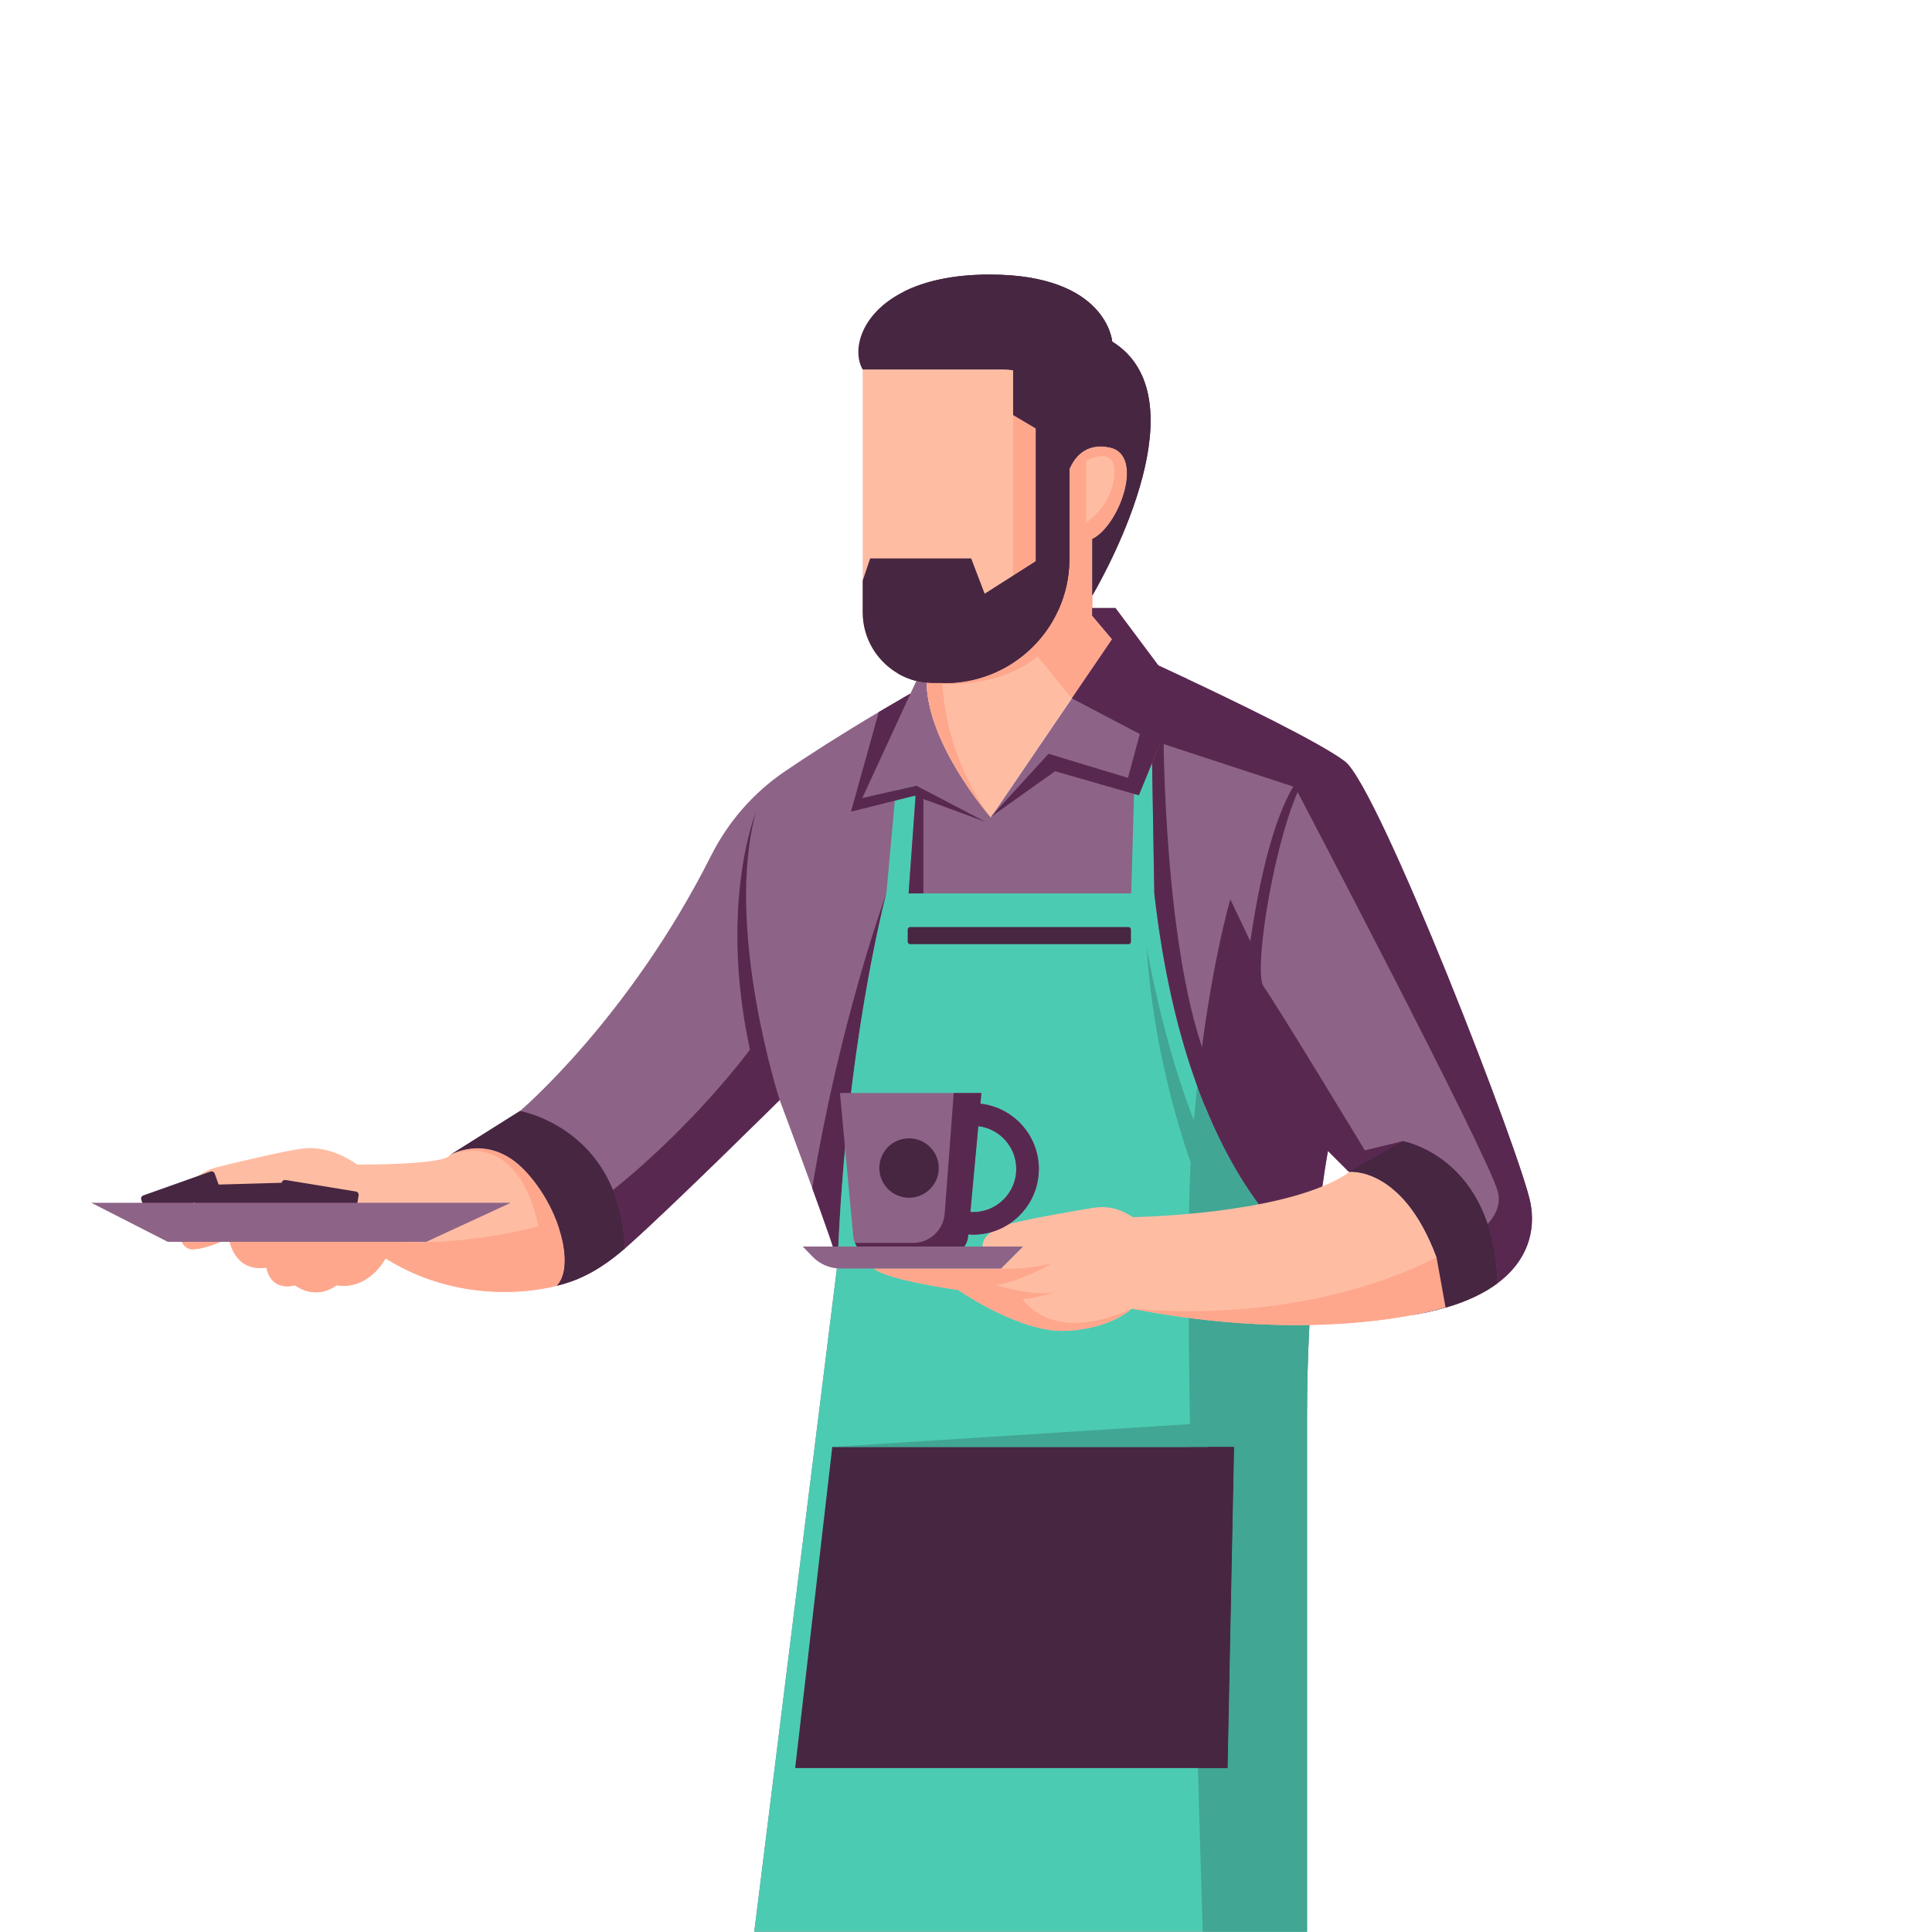 <svg xmlns="http://www.w3.org/2000/svg" width="2667" height="2667" viewBox="0 0 2667 2667" fill="none"><g clip-path="url(#clip0_514_2976)"><path d="M2067.12 1771.43C2049.37 1784.68 2025.89 1796.24 1995.54 1805.06C1980.64 1809.41 1964.07 1813.12 1945.75 1816.04C1970.05 1811.61 1986.83 1807.18 1995.47 1804.62C1999.93 1803.33 2002.21 1802.54 2002.21 1802.54C1996.66 1776.79 1990.14 1754.61 1983.01 1735.53C1968.57 1696.68 1951.62 1670.61 1935.05 1653.08C1897.57 1613.4 1862.1 1617.75 1862.1 1617.75L1833.15 1588.8C1833.15 1588.8 1829.84 1606.3 1825.45 1637.77C1821.89 1663.45 1817.6 1698.37 1813.82 1740.75C1811.41 1767.43 1809.25 1796.99 1807.55 1829.04C1805.5 1868.25 1804.21 1911.17 1804.21 1956.89V2894.39H1012.86L1152.06 1776.76L1156.24 1743.2C1156.31 1743.09 1156.31 1742.88 1156.28 1742.55V1742.48C1155.63 1735.89 1139.07 1689.15 1121.21 1640.04C1099.71 1580.99 1076.27 1518.48 1076.27 1518.48C1076.27 1518.48 925.982 1667.37 866.716 1719.76C865.275 1721.02 863.833 1722.28 862.431 1723.5C830.6 1750.9 802.372 1766.71 768.778 1774.81C782.461 1761.13 782.965 1730.17 771.983 1696.14C763.306 1669.06 747.356 1640.08 725.067 1616.35C677.286 1565.47 626.591 1591.4 621.693 1594.1L717.829 1533.64C717.829 1533.64 868.371 1406.25 981.574 1181.22C1005.09 1134.52 1039.94 1094.44 1083.18 1065.02C1115.01 1043.35 1158 1015.59 1213.09 982.894C1224.54 976.089 1236.53 969.103 1249.06 961.868C1251.66 960.355 1254.25 958.877 1256.88 957.366L1264.98 940.011C1269.59 941.164 1274.34 941.99 1279.2 942.458C1280.42 1025.88 1362.41 1122.06 1367.49 1127.93C1367.56 1128.03 1367.63 1128.11 1367.67 1128.14C1367.7 1128.18 1367.74 1128.18 1367.74 1128.22L1368.35 1127.32L1369.25 1126.02L1479.54 963.991L1535.21 882.256L1507.91 849.887V839.445H1539.92C1539.92 839.445 1539.92 839.481 1539.96 839.517L1599.15 918.766C1599.15 918.766 1614.6 925.86 1638.04 936.878C1701.19 966.583 1822.43 1024.98 1856.59 1051.13C1903.44 1086.95 2101.98 1599.82 2112.99 1661.86C2119.51 1698.41 2109.75 1739.71 2067.12 1771.43Z" fill="#8D6487"></path><path d="M1223.5 1233.61C1221.02 1243.07 1167.58 1447.95 1156.28 1742.48C1155.63 1735.89 1139.06 1689.15 1121.21 1640.04C1158.87 1412.19 1220.44 1241.99 1223.5 1233.61Z" fill="#592851"></path><path d="M768.778 1774.81C768.778 1774.81 768.31 1774.96 767.445 1775.17C767.409 1775.21 767.373 1775.21 767.301 1775.21C753.333 1778.95 641.568 1805.6 532.182 1737.11C532.182 1737.11 509.787 1781.37 464.454 1774.27C464.454 1774.27 438.782 1796.13 407.062 1774.27C407.062 1774.27 374.835 1784.64 367.741 1749.68C367.741 1749.68 326.191 1760.05 315.821 1709.25C315.821 1709.25 285.216 1724.55 265.557 1724.55C257.168 1724.55 250.399 1717.53 247.087 1704.49C245.033 1696.43 244.312 1686.09 245.393 1673.67C248.021 1643.46 270.094 1618.47 299.547 1611.2C337.207 1601.95 390.247 1589.42 415.81 1585.74C457.901 1579.73 492.864 1607.6 492.864 1607.6C492.864 1607.6 615.32 1608.32 621.297 1594.31C621.297 1594.31 621.369 1594.28 621.477 1594.21C621.549 1594.17 621.585 1594.13 621.693 1594.1C621.729 1594.1 621.729 1594.06 621.765 1594.06C621.765 1594.06 621.801 1594.06 621.837 1594.03C621.873 1594.03 621.945 1593.99 622.017 1593.95C628.462 1590.5 678.15 1566.37 725.067 1616.35C775.331 1669.89 793.372 1750.22 768.778 1774.81Z" fill="#FEBDA3"></path><path d="M768.778 1774.81C768.778 1774.81 768.31 1774.96 767.445 1775.17C767.409 1775.21 767.373 1775.21 767.301 1775.21C753.332 1778.95 641.568 1805.6 532.182 1737.11C532.182 1737.11 509.787 1781.37 464.453 1774.27C464.453 1774.27 438.782 1796.13 407.062 1774.27C407.062 1774.27 374.834 1784.64 367.741 1749.68C367.741 1749.68 326.191 1760.05 315.821 1709.25C315.821 1709.25 285.215 1724.55 265.556 1724.55C257.168 1724.55 250.399 1717.53 247.086 1704.49C265.124 1704.46 439.647 1704.35 535.494 1713.1C636.637 1722.28 743.287 1692.86 743.287 1692.86C714.3 1557.95 627.958 1591.47 622.017 1593.95C628.462 1590.5 678.15 1566.37 725.066 1616.35C775.331 1669.89 793.371 1750.22 768.778 1774.81Z" fill="#FEA78D"></path><path d="M1507.91 849.888L1535.21 882.256L1479.54 963.992L1367.74 1128.21L1367.67 1128.14C1367.63 1128.07 1367.56 1128 1367.49 1127.93C1367.06 1127.42 1366.08 1126.31 1364.68 1124.62C1364.25 1124.08 1363.71 1123.46 1363.17 1122.78C1361.44 1120.69 1359.32 1118.02 1356.83 1114.86C1355.61 1113.27 1354.31 1111.58 1352.91 1109.78C1352.26 1108.92 1351.57 1108.01 1350.89 1107.08C1349.95 1105.82 1348.98 1104.56 1347.97 1103.19C1341.38 1094.26 1333.75 1083.28 1326.01 1070.93C1325.33 1069.85 1324.64 1068.73 1323.96 1067.62C1322.59 1065.38 1321.22 1063.12 1319.85 1060.81C1318.45 1058.51 1317.08 1056.13 1315.75 1053.75C1315.06 1052.57 1314.41 1051.38 1313.73 1050.15C1311.03 1045.33 1308.4 1040.36 1305.88 1035.28C1305.23 1033.99 1304.59 1032.73 1303.97 1031.43C1303.36 1030.17 1302.75 1028.87 1302.14 1027.58C1297.85 1018.54 1293.93 1009.18 1290.58 999.709C1290.25 998.844 1289.97 997.946 1289.68 997.081C1289.39 996.324 1289.14 995.568 1288.92 994.811C1288.45 993.48 1288.02 992.147 1287.63 990.816C1287.05 989.015 1286.51 987.18 1286 985.378C1285.75 984.48 1285.5 983.615 1285.29 982.75C1284.6 980.23 1283.95 977.674 1283.38 975.152C1282.05 969.32 1281 963.523 1280.32 957.727C1280.14 956.646 1280.03 955.529 1279.92 954.45C1279.49 950.417 1279.27 946.42 1279.2 942.459C1274.34 941.99 1269.59 941.164 1264.98 940.011C1261.09 939.038 1257.27 937.849 1253.56 936.41C1216.91 922.295 1190.88 886.758 1190.88 845.134V510.062H1383.94C1388.91 510.062 1393.77 510.458 1398.53 511.215C1423.22 515.14 1444.65 528.823 1458.73 548.193C1469.82 563.423 1476.33 582.148 1476.33 602.453V647.137C1482.35 633.131 1497.69 610.087 1532.18 617.613C1580.75 628.235 1545.36 725.918 1507.91 744.138V849.888Z" fill="#FEBDA3"></path><path d="M1507.91 744.138C1545.36 725.92 1580.75 628.235 1532.18 617.612C1497.69 610.086 1482.35 633.133 1476.33 647.137V602.455C1476.33 582.147 1469.82 563.422 1458.73 548.193C1422.58 561.191 1398.53 572.93 1398.53 572.93V850.716L1279.2 942.461C1279.2 942.461 1369.76 957.114 1432.48 906.203L1479.54 963.991L1535.2 882.258L1507.91 849.887V744.138Z" fill="#FEA78D"></path><path d="M1532.18 617.612C1497.69 610.086 1482.35 633.13 1476.34 647.137V770.999C1476.34 777.984 1475.9 784.861 1475.11 791.631C1472.34 814.962 1464.88 836.853 1453.69 856.332C1424.05 908.074 1368.28 942.927 1304.4 942.927H1288.67C1285.47 942.927 1282.33 942.783 1279.2 942.458C1274.34 941.992 1269.59 941.164 1264.98 940.011C1263.83 939.722 1262.64 939.398 1261.52 939.076C1260.26 938.716 1259.04 938.356 1257.81 937.923C1256.77 937.599 1255.76 937.239 1254.75 936.842C1254.36 936.698 1253.96 936.554 1253.57 936.41C1248.45 934.43 1243.52 932.055 1238.84 929.28C1238.84 929.244 1238.84 929.244 1238.8 929.244C1210.11 912.216 1190.88 880.925 1190.88 845.136V801.532L1201.21 770.89H1340.66L1351.14 798.328L1359.31 819.75L1430 774.743V591.58L1398.53 572.93V511.214C1393.77 510.458 1388.91 510.064 1383.94 510.064H1190.88C1175.76 484.209 1187.39 432.9 1247.3 402.729C1275.49 388.542 1314.41 379.001 1366.26 379.001C1528.29 379.001 1535.38 471.572 1535.38 471.572C1658.09 547.977 1532.4 779.603 1507.91 822.092V744.138C1545.36 725.92 1580.75 628.235 1532.18 617.612Z" fill="#472642"></path><path d="M1499.4 636.257V721.734C1499.4 721.734 1535.26 698.271 1538.28 655.362C1541.3 612.456 1499.4 636.257 1499.4 636.257Z" fill="#FEBDA3"></path><path d="M1813.82 1740.75C1813.64 1742.91 1813.42 1745.11 1813.24 1747.34C1812.95 1750.65 1812.67 1754 1812.38 1757.39C1810.94 1774.96 1809.61 1793.61 1808.46 1813.3C1808.31 1815.46 1808.2 1817.66 1808.06 1819.86C1807.88 1822.88 1807.74 1825.94 1807.55 1829.04C1807.3 1833.93 1807.05 1838.9 1806.83 1843.91C1806.69 1847.11 1806.55 1850.35 1806.4 1853.63C1806.33 1855.47 1806.26 1857.27 1806.19 1859.14C1805.86 1866.63 1805.61 1874.19 1805.36 1881.9C1805.22 1886.68 1805.07 1891.51 1804.96 1896.4C1804.85 1901.3 1804.75 1906.23 1804.64 1911.2C1804.6 1913.33 1804.57 1915.45 1804.53 1917.61C1804.46 1922.18 1804.39 1926.83 1804.35 1931.48C1804.28 1937.06 1804.24 1942.67 1804.24 1948.36C1804.21 1951.21 1804.21 1954.05 1804.21 1956.9V2894.39H1012.86L1152.06 1776.76L1156.24 1743.2C1156.31 1743.09 1156.31 1742.87 1156.28 1742.55V1742.48C1167.58 1447.95 1221.01 1243.07 1223.5 1233.6C1223.53 1233.53 1223.53 1233.46 1223.57 1233.42L1223.61 1233.28L1236.53 1091.09L1264.94 1084.58L1264.11 1096.06L1254.28 1233.28H1561.6L1565.49 1095.95L1567.03 1041.15L1589.14 980.481L1589.97 1028.59L1590.4 1053.29L1593.46 1233.28C1605.89 1342.52 1627.38 1429.84 1652.73 1499.36C1656.29 1509.09 1659.89 1518.49 1663.57 1527.52C1715.41 1654.91 1779.11 1715.4 1813.82 1740.75Z" fill="#4CCBB3"></path><path d="M1703.53 1997.37L1694.6 2440.71H1097.69L1148.9 1997.37H1703.53Z" fill="#472642"></path><path d="M1507.91 744.138V822.092C1532.4 779.605 1658.09 547.977 1535.39 471.572L1405.26 528.418L1429.99 591.58V774.743L1359.32 819.75C1359.32 819.75 1369.11 961.075 1238.84 929.283C1246.9 934.034 1255.65 937.707 1264.98 940.01C1269.59 941.164 1274.34 941.992 1279.2 942.461C1282.33 942.785 1285.47 942.929 1288.67 942.929H1304.41C1368.28 942.929 1424.05 908.074 1453.69 856.334C1464.88 836.853 1472.34 814.962 1475.11 791.63C1475.9 784.861 1476.33 777.984 1476.33 770.998V647.137C1482.35 633.132 1497.69 610.086 1532.18 617.612C1580.75 628.234 1545.36 725.92 1507.91 744.138Z" fill="#472642"></path><path d="M1366.26 379C1314.42 379 1275.49 388.542 1247.3 402.729C1301.08 402.52 1390.68 415.106 1397.99 499.902L1535.38 471.571C1535.38 471.571 1528.29 379 1366.26 379Z" fill="#472642"></path><path d="M1367.49 1127.93C1367.06 1127.42 1366.08 1126.31 1364.68 1124.61C1364.21 1124.07 1363.71 1123.46 1363.17 1122.78C1361.44 1120.69 1359.31 1118.03 1356.83 1114.86C1355.61 1113.27 1354.27 1111.58 1352.9 1109.78C1352.26 1108.92 1351.57 1108.02 1350.89 1107.08C1349.95 1105.86 1348.98 1104.52 1347.97 1103.19C1341.38 1094.26 1333.75 1083.28 1326.01 1070.93C1325.33 1069.85 1324.64 1068.73 1323.96 1067.62C1322.59 1065.39 1321.18 1063.12 1319.85 1060.81C1318.45 1058.51 1317.08 1056.13 1315.75 1053.75C1315.06 1052.57 1314.42 1051.38 1313.73 1050.15C1311.03 1045.33 1308.4 1040.36 1305.88 1035.28C1305.23 1033.99 1304.59 1032.73 1303.97 1031.43C1303.36 1030.17 1302.75 1028.88 1302.14 1027.58C1297.85 1018.54 1293.93 1009.18 1290.58 999.711C1290.25 998.846 1289.97 997.945 1289.68 997.08C1289.39 996.326 1289.14 995.569 1288.92 994.813C1288.46 993.479 1288.02 992.149 1287.63 990.815C1287.05 989.016 1286.51 987.179 1286.01 985.38C1285.75 984.479 1285.5 983.614 1285.29 982.752C1284.6 980.229 1283.95 977.673 1283.38 975.154C1282.05 969.321 1281 963.522 1280.32 957.726C1280.14 956.645 1280.03 955.531 1279.92 954.45C1279.49 950.416 1279.27 946.422 1279.2 942.461C1282.33 942.785 1285.47 942.929 1288.67 942.929H1300.95C1302.14 969.61 1310.56 1050.62 1367.49 1127.93Z" fill="#FEA78D"></path><path d="M301.448 1648.25L208.885 1681.18C206.44 1682.05 203.755 1680.78 202.885 1678.33L195.009 1656.2C194.139 1653.75 195.416 1651.07 197.861 1650.2L290.424 1617.27C292.867 1616.4 295.554 1617.67 296.424 1620.12L304.3 1642.25C305.167 1644.7 303.891 1647.38 301.448 1648.25Z" fill="#472642"></path><path d="M395.043 1665.49L296.835 1668.25C294.243 1668.32 292.081 1666.28 292.009 1663.69L291.35 1640.2C291.275 1637.61 293.319 1635.45 295.911 1635.38L394.119 1632.61C396.711 1632.54 398.873 1634.59 398.945 1637.18L399.606 1660.67C399.678 1663.26 397.635 1665.42 395.043 1665.49Z" fill="#472642"></path><path d="M485.849 1677.25L388.894 1661.36C386.336 1660.94 384.601 1658.53 385.021 1655.97L388.82 1632.78C389.239 1630.22 391.656 1628.48 394.214 1628.9L491.169 1644.79C493.727 1645.21 495.462 1647.63 495.043 1650.19L491.244 1673.38C490.824 1675.93 488.407 1677.67 485.849 1677.25Z" fill="#472642"></path><path d="M366.962 1696.18L270.348 1678.34C267.797 1677.87 266.111 1675.42 266.582 1672.87L270.85 1649.77C271.321 1647.21 273.771 1645.53 276.322 1646L372.934 1663.84C375.484 1664.31 377.17 1666.76 376.699 1669.31L372.434 1692.42C371.963 1694.97 369.513 1696.65 366.962 1696.18Z" fill="#472642"></path><path d="M231.623 1714.28H588.382L705.086 1660.36H126L231.623 1714.28Z" fill="#8D6487"></path><path d="M862.43 1723.5C840.179 1742.66 819.656 1756.16 797.87 1765.31C794.846 1766.57 791.822 1767.76 788.726 1768.83C782.245 1771.18 775.619 1773.16 768.778 1774.81C776.664 1766.93 780.193 1753.24 779.617 1736.57C779.617 1735.74 779.581 1734.92 779.509 1734.09C779.437 1732.68 779.328 1731.28 779.184 1729.84C779.04 1728.11 778.824 1726.35 778.572 1724.55C778.355 1722.75 778.067 1720.91 777.743 1719.07C777.707 1718.93 777.671 1718.75 777.671 1718.61C777.349 1716.91 777.025 1715.22 776.664 1713.49C776.268 1711.62 775.836 1709.71 775.331 1707.81C774.827 1705.75 774.25 1703.66 773.64 1701.58C773.136 1699.78 772.595 1697.98 771.983 1696.14C763.306 1669.06 747.356 1640.08 725.066 1616.35C677.288 1565.47 626.591 1591.4 621.693 1594.1L717.829 1533.64C717.829 1533.64 808.277 1549.34 846.156 1642.63C855.265 1664.89 861.313 1691.57 862.43 1723.5Z" fill="#472642"></path><path d="M1936.6 1575.27C1936.6 1575.27 1936.1 1604 1935.05 1653.08C1897.57 1613.4 1862.1 1617.75 1862.1 1617.75L1833.15 1588.81C1833.15 1588.81 1829.84 1606.3 1825.45 1637.77C1821.89 1663.45 1817.6 1698.37 1813.82 1740.75C1776.66 1713.6 1706.23 1646.13 1652.73 1499.37C1670.7 1333.74 1698.39 1241.42 1698.39 1241.42L1725.96 1299.35C1763.66 1042.88 1825.23 1050.23 1825.23 1050.23C1776.52 1055.73 1725.96 1336.11 1744.36 1361.82C1762.73 1387.57 1884.07 1587.94 1884.07 1587.94L1936.6 1575.27Z" fill="#592851"></path><path d="M1813.82 1740.75C1813.64 1742.91 1813.42 1745.11 1813.24 1747.34C1812.95 1750.65 1812.67 1754 1812.38 1757.39C1810.94 1774.96 1809.61 1793.61 1808.46 1813.3C1808.31 1815.46 1808.17 1817.66 1808.06 1819.86C1807.88 1822.88 1807.74 1825.94 1807.55 1829.04C1807.3 1833.93 1807.05 1838.9 1806.83 1843.91C1806.69 1847.11 1806.55 1850.35 1806.4 1853.63C1806.33 1855.47 1806.26 1857.27 1806.19 1859.14C1805.86 1866.59 1805.61 1874.19 1805.36 1881.9C1805.22 1886.68 1805.07 1891.51 1804.96 1896.4C1804.82 1901.3 1804.71 1906.23 1804.64 1911.2C1804.6 1913.33 1804.57 1915.45 1804.53 1917.61C1804.46 1922.18 1804.39 1926.83 1804.35 1931.48C1804.28 1937.06 1804.24 1942.67 1804.24 1948.36C1804.21 1951.21 1804.21 1954.05 1804.21 1956.9V2894.39H1667.82C1664.25 2789.5 1658.74 2622.07 1653.63 2440.71H1694.6L1703.53 1997.37H1643.15C1640.09 1816.33 1639.51 1663.66 1644.16 1596.22C1646.53 1561.62 1649.49 1529.29 1652.73 1499.36C1706.23 1646.13 1776.66 1713.6 1813.82 1740.75Z" fill="#41A693"></path><path d="M1703.53 1997.37L1694.6 2440.71H1653.63C1649.45 2293.41 1645.56 2136.96 1643.15 1997.37H1703.53Z" fill="#472642"></path><path d="M2002.2 1802.54C2002.2 1802.54 1982.62 1809.34 1945.75 1816.04C1912.91 1822.05 1866.28 1827.99 1807.55 1829.04C1740.73 1830.26 1658.16 1825.11 1562.21 1806.5C1562.21 1806.5 1534.52 1834.15 1471.22 1837.14C1407.92 1840.09 1322.91 1780.79 1322.91 1780.79C1322.91 1780.79 1224.04 1766.93 1206.22 1751.12H1381.82L1412.17 1720.73H1356.43C1356.43 1720.73 1351.64 1698.52 1404.43 1686.81C1438.09 1679.36 1482.06 1671.76 1509.57 1667.26C1526.24 1664.53 1543.34 1667.8 1557.78 1676.59L1563.76 1680.19C1563.76 1680.19 1728.02 1677.88 1825.45 1637.77C1831.07 1635.47 1836.43 1633.06 1841.54 1630.47C1848.85 1626.83 1855.62 1622.9 1861.71 1618.69L1862.1 1617.75C1862.1 1617.75 1935.81 1608.68 1983.01 1735.53C1990.14 1754.61 1996.62 1776.79 2002.2 1802.54Z" fill="#FEBDA3"></path><path d="M1343.36 1673.2C1342.07 1673.2 1340.81 1673.13 1339.55 1673.06L1350.49 1554.56C1379.98 1558.13 1402.88 1583.26 1402.88 1613.65C1402.88 1646.49 1376.2 1673.2 1343.36 1673.2ZM1353.37 1523.53L1354.74 1508.8H1159.52L1177.81 1706.44C1178.13 1709.71 1178.96 1712.85 1180.22 1715.73C1184.87 1726.28 1195.41 1733.51 1207.48 1733.51H1306.78C1322.15 1733.51 1335.05 1721.77 1336.45 1706.44L1336.67 1704.1C1338.9 1704.28 1341.1 1704.39 1343.36 1704.39C1393.38 1704.39 1434.06 1663.7 1434.06 1613.65C1434.06 1567.02 1398.7 1528.53 1353.37 1523.53Z" fill="#8D6487"></path><path d="M1295.87 1612.4C1295.87 1635.05 1277.51 1653.41 1254.86 1653.41C1232.21 1653.41 1213.85 1635.05 1213.85 1612.4C1213.85 1589.75 1232.21 1571.39 1254.86 1571.39C1277.51 1571.39 1295.87 1589.75 1295.87 1612.4Z" fill="#472642"></path><path d="M2067.12 1771.43C2066.01 1772.26 2064.89 1773.09 2063.74 1773.88C2062.66 1774.63 2061.61 1775.35 2060.5 1776.11C2057.8 1777.94 2054.92 1779.75 2051.93 1781.51C2050.88 1782.12 2049.84 1782.7 2048.76 1783.31C2047.46 1784.03 2046.17 1784.75 2044.84 1785.47C2044.8 1785.51 2044.73 1785.54 2044.66 1785.54C2043.29 1786.3 2041.88 1787.02 2040.44 1787.74C2035.51 1790.22 2030.29 1792.64 2024.78 1794.87C2023.59 1795.37 2022.37 1795.88 2021.14 1796.35C2018.7 1797.32 2016.17 1798.29 2013.62 1799.19C2012.36 1799.66 2011.06 1800.13 2009.73 1800.56C2008.72 1800.92 2007.68 1801.28 2006.6 1801.64C2004.8 1802.21 2003 1802.79 2001.16 1803.37C1999.32 1803.94 1997.45 1804.52 1995.54 1805.06C1980.64 1809.42 1964.07 1813.12 1945.75 1816.04C1970.05 1811.61 1986.83 1807.18 1995.47 1804.63C1999.93 1803.33 2002.2 1802.54 2002.2 1802.54C1996.66 1776.79 1990.14 1754.65 1983.01 1735.57V1735.53C1935.81 1608.68 1862.1 1617.75 1862.1 1617.75L1936.6 1575.27C1936.6 1575.27 2020.21 1589.56 2053.66 1689.73C2061.22 1712.31 2066.22 1739.28 2067.12 1771.43Z" fill="#472642"></path><path d="M1638.04 936.879L1606.17 1014.76L1590.4 1053.29L1575.71 1089.18L1572.15 1097.86L1565.49 1095.95L1456.46 1064.67L1368.35 1127.32L1367.49 1127.93L1369.25 1126.02L1447.42 1040.54L1557.06 1073.74L1599.15 918.769C1599.15 918.769 1614.6 925.86 1638.04 936.879Z" fill="#592851"></path><path d="M1535.2 882.258L1507.91 849.889V839.447H1539.92C1539.92 839.447 1539.92 839.483 1539.96 839.519C1540.64 841.03 1549.72 861.986 1535.2 882.258Z" fill="#33022D"></path><path d="M1360.5 1134.55L1262.5 1098.51L1174.71 1120.44L1213.09 982.894C1224.54 976.091 1236.53 969.105 1249.06 961.868C1251.66 960.354 1254.25 958.88 1256.88 957.366L1190.37 1101.64L1264.94 1084.58L1360.5 1134.55Z" fill="#592851"></path><path d="M1076.27 1518.49C1076.27 1518.49 925.98 1667.37 866.714 1719.76C865.276 1721.02 863.834 1722.28 862.429 1723.5C861.315 1691.57 855.266 1664.89 846.155 1642.64C960.475 1551.11 1035.22 1448.99 1035.22 1448.99C991.943 1248.4 1043.22 1121.88 1043.22 1121.88C999.901 1282.57 1076.27 1518.49 1076.27 1518.49Z" fill="#592851"></path><path d="M862.43 1723.5C840.179 1742.66 819.655 1756.16 797.87 1765.31C794.846 1766.6 791.786 1767.79 788.725 1768.83C782.244 1771.18 775.619 1773.16 768.778 1774.81C776.664 1766.93 780.193 1753.24 779.617 1736.57C779.617 1735.74 779.581 1734.92 779.508 1734.09C779.436 1732.68 779.328 1731.28 779.184 1729.84C779.04 1728.11 778.824 1726.31 778.572 1724.55C778.355 1722.75 778.067 1720.91 777.743 1719.07C777.707 1718.93 777.671 1718.75 777.671 1718.61C777.349 1716.91 777.025 1715.22 776.664 1713.49C776.268 1711.62 775.8 1709.71 775.331 1707.81C774.827 1705.75 774.25 1703.66 773.64 1701.58C773.136 1699.78 772.559 1697.98 771.983 1696.14C798.159 1679.36 822.968 1661.21 846.156 1642.63C855.265 1664.89 861.313 1691.57 862.43 1723.5Z" fill="#472642"></path><path d="M2002.2 1802.54C2002.2 1802.54 1982.62 1809.34 1945.75 1816.04C1912.91 1822.05 1866.28 1827.99 1807.55 1829.04C1740.73 1830.26 1658.16 1825.11 1562.21 1806.5C1790.2 1825.87 1940.27 1758.07 1983.01 1735.53C1990.14 1754.61 1996.62 1776.79 2002.2 1802.54Z" fill="#FEA78D"></path><path d="M1562.21 1806.5C1562.21 1806.5 1534.52 1834.15 1471.22 1837.14C1407.92 1840.09 1322.91 1780.79 1322.91 1780.79C1322.91 1780.79 1224.04 1766.93 1206.22 1751.12H1381.82C1381.82 1751.12 1421.6 1753.35 1452.82 1743.23C1452.82 1743.23 1416.35 1766.53 1375.48 1774.02C1375.48 1774.02 1422.04 1789.39 1456.32 1784.1C1456.32 1784.1 1430.39 1791.59 1411.96 1793.36C1411.96 1793.36 1450.12 1857.45 1562.21 1806.5Z" fill="#FEA78D"></path><path d="M2067.12 1771.43C2066.22 1739.28 2061.22 1712.31 2053.66 1689.73C2065.22 1676.66 2072.13 1661.39 2067.56 1644.69C2053.26 1592.23 1787.75 1086.66 1787.75 1086.66L1589.03 1021.49L1479.54 963.992L1535.2 882.257L1507.91 849.888V839.446H1539.92C1539.92 839.446 1539.92 839.482 1539.96 839.518L1599.15 918.767C1599.15 918.767 1614.6 925.86 1638.04 936.879C1701.19 966.584 1822.43 1024.98 1856.59 1051.13C1903.44 1086.95 2101.98 1599.82 2112.99 1661.86C2119.51 1698.41 2109.75 1739.71 2067.12 1771.43Z" fill="#592851"></path><path d="M2067.12 1771.43C2066.01 1772.26 2064.89 1773.09 2063.74 1773.88C2062.66 1774.63 2061.61 1775.35 2060.5 1776.11C2057.8 1777.94 2054.92 1779.75 2051.93 1781.51C2050.88 1782.12 2049.84 1782.7 2048.76 1783.31C2047.46 1784.03 2046.17 1784.75 2044.84 1785.47C2044.8 1785.51 2044.73 1785.54 2044.66 1785.54C2043.29 1786.3 2041.88 1787.02 2040.44 1787.74C2035.51 1790.22 2030.29 1792.64 2024.78 1794.87C2023.59 1795.37 2022.37 1795.88 2021.14 1796.35C2018.7 1797.32 2016.17 1798.29 2013.62 1799.19C2012.36 1799.66 2011.06 1800.13 2009.73 1800.56C2008.72 1800.92 2007.68 1801.28 2006.6 1801.64C2004.8 1802.21 2003 1802.79 2001.16 1803.37C1999.32 1803.94 1997.45 1804.52 1995.54 1805.06L1995.47 1804.63L1983.01 1735.57V1735.53C1983.01 1735.53 2028.92 1717.71 2053.66 1689.73C2061.22 1712.31 2066.22 1739.28 2067.12 1771.43Z" fill="#472642"></path><path d="M1274.7 1098.83V1233.28H1254.28L1264.11 1096.06L1274.7 1098.83Z" fill="#592851"></path><path d="M1680.78 1496.05C1680.78 1496.05 1673.25 1511.61 1663.57 1527.52C1659.89 1518.48 1656.29 1509.09 1652.73 1499.37C1627.38 1429.84 1605.88 1342.52 1593.46 1233.28L1590.4 1053.29L1606.17 1014.76C1606.46 1055.73 1611.11 1367.33 1680.78 1496.05Z" fill="#592851"></path><path d="M1557.81 1303.38H1256.4C1254.54 1303.38 1253.03 1301.87 1253.03 1300.01V1283.13C1253.03 1281.27 1254.54 1279.76 1256.4 1279.76H1557.81C1559.67 1279.76 1561.18 1281.27 1561.18 1283.13V1300.01C1561.18 1301.87 1559.67 1303.38 1557.81 1303.38Z" fill="#472642"></path><path d="M1667.39 1964.31L1148.9 1997.37H1667.39V1964.31Z" fill="#41A693"></path><path d="M1582.84 1307.58C1582.84 1307.58 1610.73 1469.14 1661.7 1577.81L1653.05 1629.74C1653.05 1629.74 1594.39 1487.41 1582.84 1307.58Z" fill="#41A693"></path><path d="M1343.36 1673.2C1342.07 1673.2 1340.81 1673.13 1339.55 1673.06L1350.49 1554.56C1379.98 1558.13 1402.88 1583.26 1402.88 1613.65C1402.88 1646.49 1376.2 1673.2 1343.36 1673.2ZM1353.37 1523.53L1354.74 1508.8H1316.54L1304.09 1675.2C1302.38 1698.05 1283.34 1715.73 1260.42 1715.73H1180.22C1184.87 1726.28 1195.41 1733.51 1207.48 1733.51H1306.76C1322.16 1733.51 1335.03 1721.78 1336.45 1706.44L1336.67 1704.1C1338.9 1704.28 1341.1 1704.39 1343.36 1704.39C1393.38 1704.39 1434.06 1663.7 1434.06 1613.65C1434.06 1567.02 1398.7 1528.53 1353.37 1523.53Z" fill="#592851"></path><path d="M1108.07 1720.72H1412.19L1381.8 1751.11H1206.23H1160.3C1145.72 1751.11 1131.76 1745.19 1121.61 1734.71L1108.07 1720.72Z" fill="#8D6487"></path></g><defs><clipPath id="clip0_514_2976"><rect width="2666.67" height="2666.67" fill="white"></rect></clipPath></defs></svg>